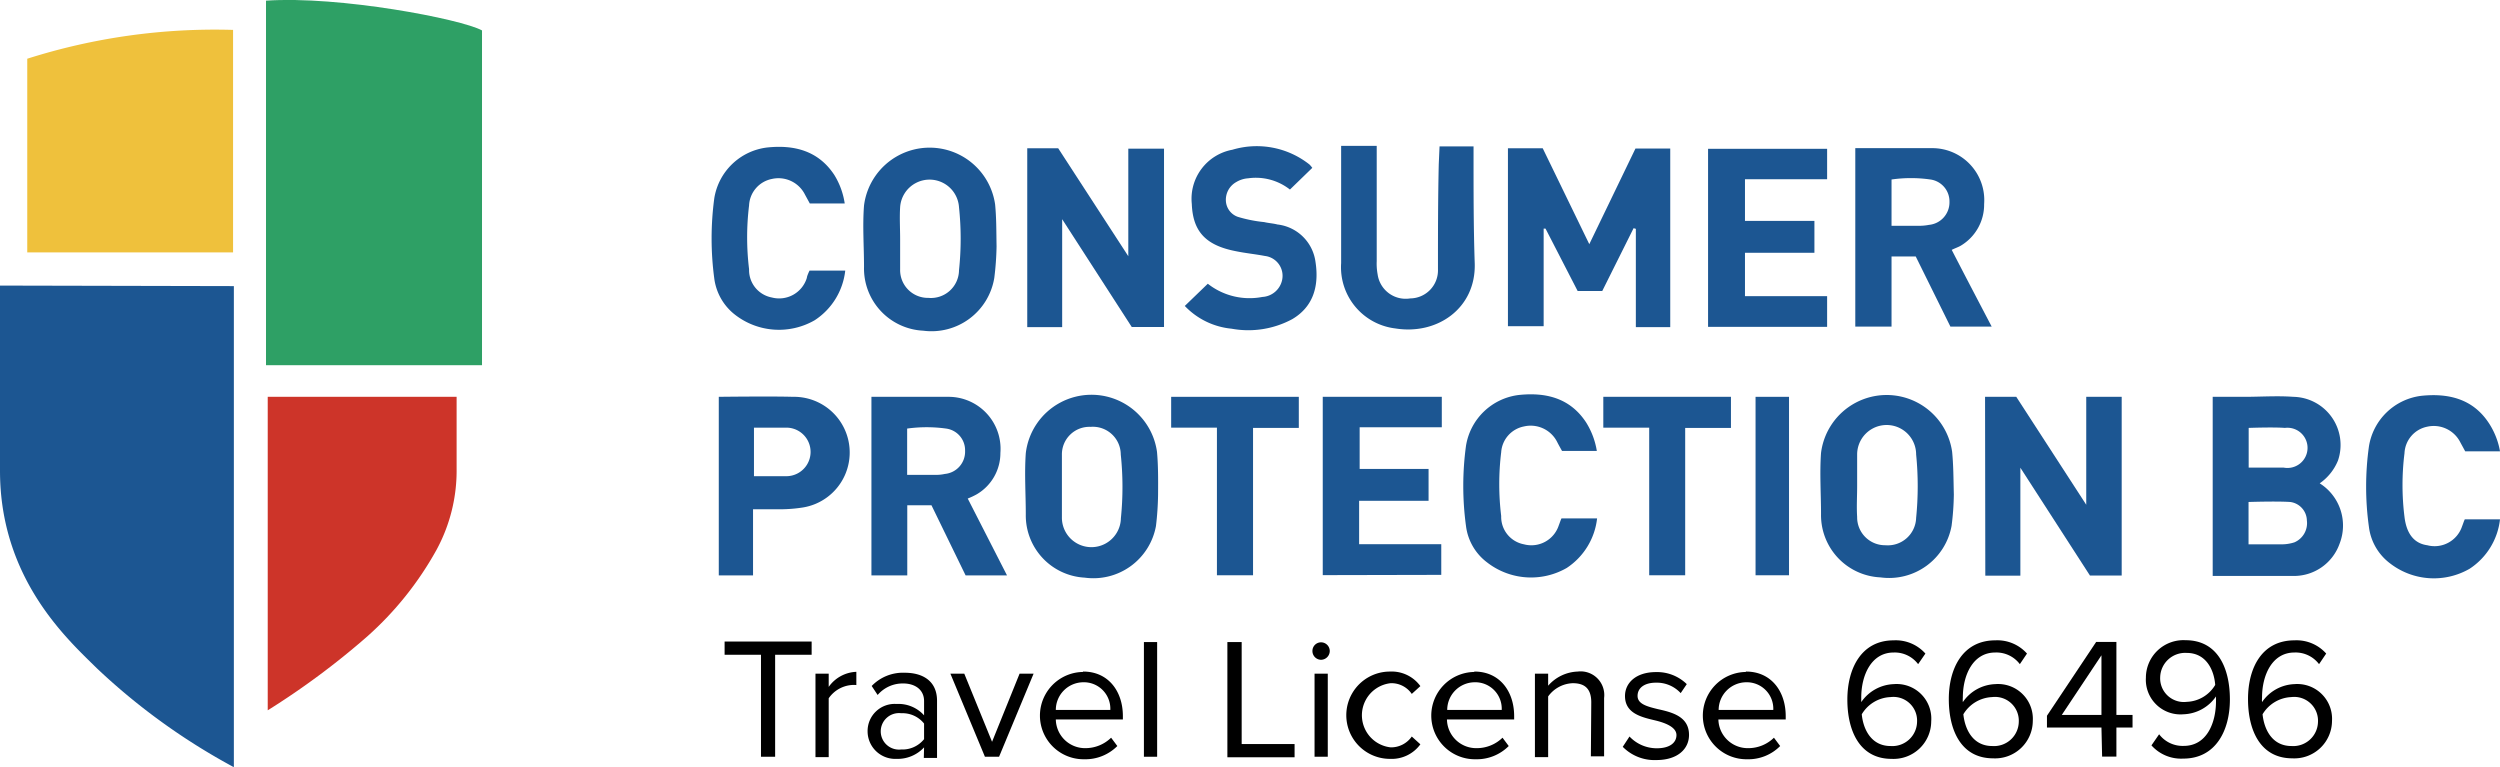 <svg id="Layer_1" data-name="Layer 1" xmlns="http://www.w3.org/2000/svg" viewBox="0 0 189 57.98"><defs><style>.cls-1{fill:#1c5692;}.cls-2{fill:#2ea065;}.cls-3{fill:#cd3429;}.cls-4{fill:#efc13c;}</style></defs><title>consumer-protection-bc_1</title><path class="cls-1" d="M129.13,24.71V11.25h9v2.3h-6.21V16.7h5.25v2.41h-5.25v3.28h6.21v2.32Z"/><path class="cls-1" d="M17.68,21.63V58A48.45,48.45,0,0,1,7.31,50.51C5.1,48.33,0,43.75,0,35.59v-14Z"/><path class="cls-2" d="M36.44,27.61H20.11V.05C25.65-.33,34.88,1.44,36.44,2.3Z"/><path class="cls-3" d="M20.24,53.7V30H34.52v5.42A12.55,12.55,0,0,1,33,41.57a24.88,24.88,0,0,1-5.23,6.54A58.56,58.56,0,0,1,20.24,53.7Z"/><path class="cls-4" d="M17.62,19.08H2.06V4.44A46.78,46.78,0,0,1,17.62,2.26Z"/><path class="cls-1" d="M114,11.21h2.63c1.14,2.36,2.29,4.72,3.52,7.25l3.49-7.23h2.63v13.5h-2.6V17.3l-.17-.05L121.13,22h-1.86l-2.43-4.72-.14,0v7.38H114Z"/><path class="cls-1" d="M77.66,11.21H80l5.3,8.16V11.24H88V24.72H85.56L80.3,16.57v8.16H77.66Z"/><path class="cls-1" d="M150.07,30h2.36l5.29,8.16V30h2.68V43.51H158l-5.26-8.15v8.16h-2.65Z"/><path class="cls-1" d="M108.83,11.07h2.57v.86c0,2.68,0,5.36.09,8,.09,3.4-2.86,5.41-6,4.9a4.66,4.66,0,0,1-4.1-4.94c0-2.86,0-8.86,0-8.86h2.69V12q0,3.89,0,7.75a4.39,4.39,0,0,0,.07,1,2.14,2.14,0,0,0,2.46,1.81,2.12,2.12,0,0,0,2.1-2.2c0-2.65,0-5.29.06-7.94Z"/><path class="cls-1" d="M100,43.48V30h9v2.3h-6.21v3.15H108v2.41h-5.25v3.28h6.21v2.32Z"/><path class="cls-1" d="M89.57,23.13l1.74-1.68a5.1,5.1,0,0,0,4.12,1,1.62,1.62,0,0,0,1.5-1.29,1.51,1.51,0,0,0-1.31-1.81c-.73-.14-1.47-.21-2.19-.36-2.28-.44-3.25-1.49-3.33-3.57a3.77,3.77,0,0,1,3.07-4.1A6.42,6.42,0,0,1,99,12.44a2.08,2.08,0,0,1,.21.25l-1.69,1.64a4.18,4.18,0,0,0-3.16-.85,2,2,0,0,0-.91.29,1.53,1.53,0,0,0-.77,1.46,1.35,1.35,0,0,0,.89,1.16,10.38,10.38,0,0,0,2,.4c.34.08.7.1,1,.18a3.28,3.28,0,0,1,2.88,2.82c.31,2-.28,3.47-1.76,4.34a7,7,0,0,1-4.58.72A5.62,5.62,0,0,1,89.57,23.13Z"/><path class="cls-1" d="M63.86,15.38H61.22l-.36-.66a2.24,2.24,0,0,0-2.51-1.19,2.14,2.14,0,0,0-1.72,2,19.93,19.93,0,0,0,0,4.82,2.11,2.11,0,0,0,1.72,2.14A2.19,2.19,0,0,0,61,21c0-.11.14-.42.2-.54h2.7a5.15,5.15,0,0,1-2.31,3.75,5.41,5.41,0,0,1-6-.4A4.14,4.14,0,0,1,54,21.06a22.85,22.85,0,0,1,0-6.07,4.6,4.6,0,0,1,4-3.84c2-.21,3.85.22,5.07,2.07A5.68,5.68,0,0,1,63.86,15.38Z"/><path class="cls-1" d="M120.72,34.09h-2.63s-.25-.44-.36-.66a2.24,2.24,0,0,0-2.52-1.19,2.13,2.13,0,0,0-1.72,1.95,19.93,19.93,0,0,0,0,4.82,2.11,2.11,0,0,0,1.72,2.14,2.18,2.18,0,0,0,2.63-1.42c.05-.12.15-.43.21-.54h2.69a5.17,5.17,0,0,1-2.3,3.75,5.41,5.41,0,0,1-6-.41,4.07,4.07,0,0,1-1.61-2.76,22.43,22.43,0,0,1,0-6.07,4.6,4.6,0,0,1,4-3.84c2-.21,3.85.21,5.07,2.06A5.8,5.8,0,0,1,120.72,34.09Z"/><path class="cls-1" d="M189,34.12h-2.63l-.36-.66a2.25,2.25,0,0,0-2.52-1.2,2.14,2.14,0,0,0-1.71,2,19.43,19.43,0,0,0,0,4.82c.15,1.25.71,2,1.72,2.14a2.19,2.19,0,0,0,2.63-1.42c.05-.12.15-.43.21-.54H189A5.14,5.14,0,0,1,186.7,43a5.41,5.41,0,0,1-6-.4,4.07,4.07,0,0,1-1.61-2.77,22,22,0,0,1,0-6.07,4.57,4.57,0,0,1,4-3.84c2-.2,3.86.22,5.07,2.07A5.67,5.67,0,0,1,189,34.12Z"/><path class="cls-1" d="M88.54,30h9.65v2.35H94.73V43.49H92V32.33H88.54Z"/><path class="cls-1" d="M121.21,30h9.65v2.35H127.4V43.49h-2.72V32.33h-3.47Z"/><path class="cls-1" d="M132.72,30h2.53V43.49h-2.53Z"/><path class="cls-1" d="M175.37,36.54a3.88,3.88,0,0,0,1.38-1.72A3.64,3.64,0,0,0,173.37,30c-1.22-.09-2.45,0-3.68,0h-2.41V43.54s4.17,0,6,0a3.66,3.66,0,0,0,3.59-2.43A3.77,3.77,0,0,0,175.37,36.54ZM170,32.35s1.85-.07,2.74,0a1.52,1.52,0,1,1-.1,3c-.74,0-2.64,0-2.64,0ZM173.46,41a3.12,3.12,0,0,1-1.07.15c-.83,0-2.4,0-2.4,0v-3.2s2.11-.07,3.15,0a1.44,1.44,0,0,1,1.26,1.4A1.58,1.58,0,0,1,173.46,41Z"/><path class="cls-1" d="M73.16,37.69a5.5,5.5,0,0,0,.68-.32,3.61,3.61,0,0,0,1.79-3.13A3.93,3.93,0,0,0,71.68,30h-5.8V43.5h2.71V38.2h1.83L73,43.5h3.13Zm-1.73-1.86a3,3,0,0,1-.67.07H68.58c0-.4,0-.62,0-.84V32.4a10.77,10.77,0,0,1,2.95,0,1.65,1.65,0,0,1,1.43,1.68A1.69,1.69,0,0,1,71.43,35.83Z"/><path class="cls-1" d="M147.55,18.89c.26-.13.51-.21.69-.32A3.61,3.61,0,0,0,150,15.43a3.93,3.93,0,0,0-3.94-4.23c-1.8,0-5.8,0-5.8,0V24.69H143v-5.3h1.83l2.62,5.3h3.12C149.55,22.74,148.48,20.7,147.55,18.89ZM145.83,17a3.81,3.81,0,0,1-.67.07H143c0-.39,0-.61,0-.84,0-.86,0-1.73,0-2.66a10.33,10.33,0,0,1,2.94,0,1.67,1.67,0,0,1,1.44,1.69A1.71,1.71,0,0,1,145.83,17Z"/><path class="cls-1" d="M87.47,34.17a5,5,0,0,0-9.92.09c-.11,1.55,0,3.09,0,4.63A4.71,4.71,0,0,0,82,43.67a4.81,4.81,0,0,0,5.39-3.9,22,22,0,0,0,.16-2.37C87.56,36.17,87.56,35.17,87.47,34.17Zm-2.73,5a2.23,2.23,0,0,1-4.46-.07c0-.77,0-1.54,0-2.31h0c0-.81,0-1.61,0-2.41a2.08,2.08,0,0,1,2.17-2.11,2.11,2.11,0,0,1,2.28,2.09A23.43,23.43,0,0,1,84.74,39.17Z"/><path class="cls-1" d="M75.23,15.45a5,5,0,0,0-9.91.09c-.12,1.54,0,3.08,0,4.63A4.71,4.71,0,0,0,69.79,25,4.81,4.81,0,0,0,75.17,21a22.13,22.13,0,0,0,.17-2.37C75.32,17.44,75.33,16.45,75.23,15.45Zm-2.73,5a2.12,2.12,0,0,1-2.31,2.07,2.1,2.1,0,0,1-2.14-2.14c0-.77,0-1.54,0-2.31h0c0-.8-.05-1.61,0-2.41a2.23,2.23,0,0,1,4.45,0A22.65,22.65,0,0,1,72.5,20.44Z"/><path class="cls-1" d="M59.94,30c-1.61-.05-5.6,0-5.6,0V43.5h2.59v-5h1.85a11.13,11.13,0,0,0,1.82-.12A4.21,4.21,0,0,0,59.94,30Zm-.54,6H57V32.33s1.72,0,2.49,0A1.82,1.82,0,1,1,59.4,36Z"/><path class="cls-1" d="M147.58,34.15a5,5,0,0,0-9.91.09c-.11,1.55,0,3.09,0,4.63a4.71,4.71,0,0,0,4.49,4.78,4.8,4.8,0,0,0,5.38-3.9,20.08,20.08,0,0,0,.17-2.37C147.68,36.15,147.68,35.15,147.58,34.15Zm-2.72,5a2.14,2.14,0,0,1-2.32,2.07,2.11,2.11,0,0,1-2.14-2.14c-.05-.77,0-1.54,0-2.32h0c0-.8,0-1.6,0-2.4a2.23,2.23,0,0,1,4.46,0A24.16,24.16,0,0,1,144.86,39.15Z"/><path d="M57.53,49.5H54.78v-1h6.58v1H58.6v7.71H57.53Z"/><path d="M61.65,50.93h1v1a2.68,2.68,0,0,1,2.09-1.14v1a2,2,0,0,0-.39,0,2.33,2.33,0,0,0-1.7,1v4.45h-1Z"/><path d="M69.86,56.5a2.71,2.71,0,0,1-2.08.87,2.09,2.09,0,0,1-2.19-2.08,2.05,2.05,0,0,1,2.19-2.07,2.6,2.6,0,0,1,2.08.86V53c0-.85-.67-1.33-1.58-1.33a2.49,2.49,0,0,0-1.93.87l-.45-.68a3.28,3.28,0,0,1,2.51-1c1.32,0,2.43.6,2.43,2.12v4.32h-1Zm0-1.8a2.09,2.09,0,0,0-1.73-.78,1.38,1.38,0,1,0,0,2.74,2.09,2.09,0,0,0,1.73-.78Z"/><path d="M71.85,50.93H72.9L75,56.08l2.08-5.15h1.06l-2.61,6.28H74.46Z"/><path d="M81.89,50.77c1.9,0,3,1.49,3,3.37v.25H79.82a2.21,2.21,0,0,0,2.26,2.17A2.78,2.78,0,0,0,84,55.77l.47.63a3.41,3.41,0,0,1-2.5,1,3.3,3.3,0,0,1-.1-6.6Zm-2.07,2.9h4.12a2,2,0,0,0-2.07-2.09A2.09,2.09,0,0,0,79.82,53.67Z"/><path d="M86.48,48.54h1v8.67h-1Z"/><path d="M92.79,48.54h1.08v7.71h4v1H92.79Z"/><path d="M99.22,49.21a.65.65,0,0,1,.65-.65.66.66,0,0,1,.66.65.67.67,0,0,1-.66.67A.66.66,0,0,1,99.22,49.21Zm.16,1.72h1v6.28h-1Z"/><path d="M105.08,50.77a2.68,2.68,0,0,1,2.3,1.1l-.65.59a1.86,1.86,0,0,0-1.6-.81,2.44,2.44,0,0,0,0,4.85,1.9,1.9,0,0,0,1.6-.82l.65.59a2.68,2.68,0,0,1-2.3,1.1,3.3,3.3,0,0,1,0-6.6Z"/><path d="M111.47,50.77c1.9,0,3,1.49,3,3.37v.25h-5.08a2.21,2.21,0,0,0,2.26,2.17,2.78,2.78,0,0,0,1.94-.79l.47.63a3.41,3.41,0,0,1-2.5,1,3.3,3.3,0,0,1-.11-6.6Zm-2.06,2.9h4.12a2,2,0,0,0-2.07-2.09A2.09,2.09,0,0,0,109.41,53.67Z"/><path d="M120.3,53.1c0-1.1-.56-1.45-1.4-1.45a2.4,2.4,0,0,0-1.86,1v4.59h-1V50.93h1v.91a3.11,3.11,0,0,1,2.23-1.07,1.79,1.79,0,0,1,2,2v4.41h-1Z"/><path d="M123.19,55.68a2.83,2.83,0,0,0,2.06.89c1,0,1.49-.43,1.49-1s-.77-.91-1.62-1.11c-1.06-.25-2.27-.54-2.27-1.84,0-1,.84-1.81,2.34-1.81a3.21,3.21,0,0,1,2.33.91l-.46.68a2.46,2.46,0,0,0-1.87-.79c-.86,0-1.39.39-1.39,1s.71.8,1.53,1c1.09.24,2.36.56,2.36,1.95,0,1.05-.85,1.9-2.47,1.9a3.37,3.37,0,0,1-2.54-1Z"/><path d="M132,50.77c1.9,0,3,1.49,3,3.37v.25h-5.09a2.22,2.22,0,0,0,2.27,2.17,2.76,2.76,0,0,0,1.93-.79l.47.63a3.38,3.38,0,0,1-2.49,1,3.3,3.3,0,0,1-.11-6.6Zm-2.07,2.9h4.13A2,2,0,0,0,132,51.58,2.1,2.1,0,0,0,129.93,53.67Z"/><path d="M143.16,48.41a3,3,0,0,1,2.4,1l-.55.8a2.21,2.21,0,0,0-1.85-.88c-1.68,0-2.45,1.7-2.45,3.41,0,.11,0,.22,0,.34a3.12,3.12,0,0,1,2.46-1.36A2.62,2.62,0,0,1,146,54.53a2.85,2.85,0,0,1-3,2.84c-2.41,0-3.34-2.12-3.34-4.48S140.72,48.41,143.16,48.41Zm-.24,4.29a2.65,2.65,0,0,0-2.17,1.3c.1,1.08.68,2.4,2.18,2.4a1.87,1.87,0,0,0,2-1.83A1.79,1.79,0,0,0,142.92,52.7Z"/><path d="M150.84,48.41a3,3,0,0,1,2.4,1l-.54.8a2.22,2.22,0,0,0-1.86-.88c-1.68,0-2.45,1.7-2.45,3.41a2,2,0,0,0,0,.34,3.1,3.1,0,0,1,2.45-1.36,2.63,2.63,0,0,1,2.84,2.77,2.85,2.85,0,0,1-3,2.84c-2.42,0-3.35-2.12-3.35-4.48S148.41,48.41,150.84,48.41Zm-.24,4.29a2.67,2.67,0,0,0-2.17,1.3c.11,1.08.68,2.4,2.19,2.4a1.87,1.87,0,0,0,2-1.83A1.8,1.8,0,0,0,150.6,52.7Z"/><path d="M158.87,55h-4.12v-.89l3.72-5.58H160v5.52h1.22V55H160v2.2h-1.08Zm-3-.95h3V49.54Z"/><path d="M163.23,55.51a2.23,2.23,0,0,0,1.86.88c1.75,0,2.44-1.75,2.44-3.39,0-.12,0-.24,0-.35A3.11,3.11,0,0,1,165.07,54a2.62,2.62,0,0,1-2.84-2.77,2.84,2.84,0,0,1,3-2.83c2.43,0,3.35,2.11,3.35,4.48s-1.09,4.47-3.52,4.47a3,3,0,0,1-2.41-1Zm2.08-6.15a1.89,1.89,0,0,0-2,1.83,1.79,1.79,0,0,0,2,1.87,2.61,2.61,0,0,0,2.16-1.28C167.39,50.7,166.82,49.36,165.31,49.36Z"/><path d="M173.46,48.41a3,3,0,0,1,2.4,1l-.54.8a2.22,2.22,0,0,0-1.86-.88c-1.68,0-2.45,1.7-2.45,3.41a2,2,0,0,0,0,.34,3.1,3.1,0,0,1,2.45-1.36,2.63,2.63,0,0,1,2.84,2.77,2.85,2.85,0,0,1-3,2.84c-2.42,0-3.35-2.12-3.35-4.48S171,48.41,173.46,48.41Zm-.24,4.29a2.67,2.67,0,0,0-2.17,1.3c.11,1.08.68,2.4,2.19,2.4a1.87,1.87,0,0,0,2-1.83A1.8,1.8,0,0,0,173.22,52.7Z"/></svg>